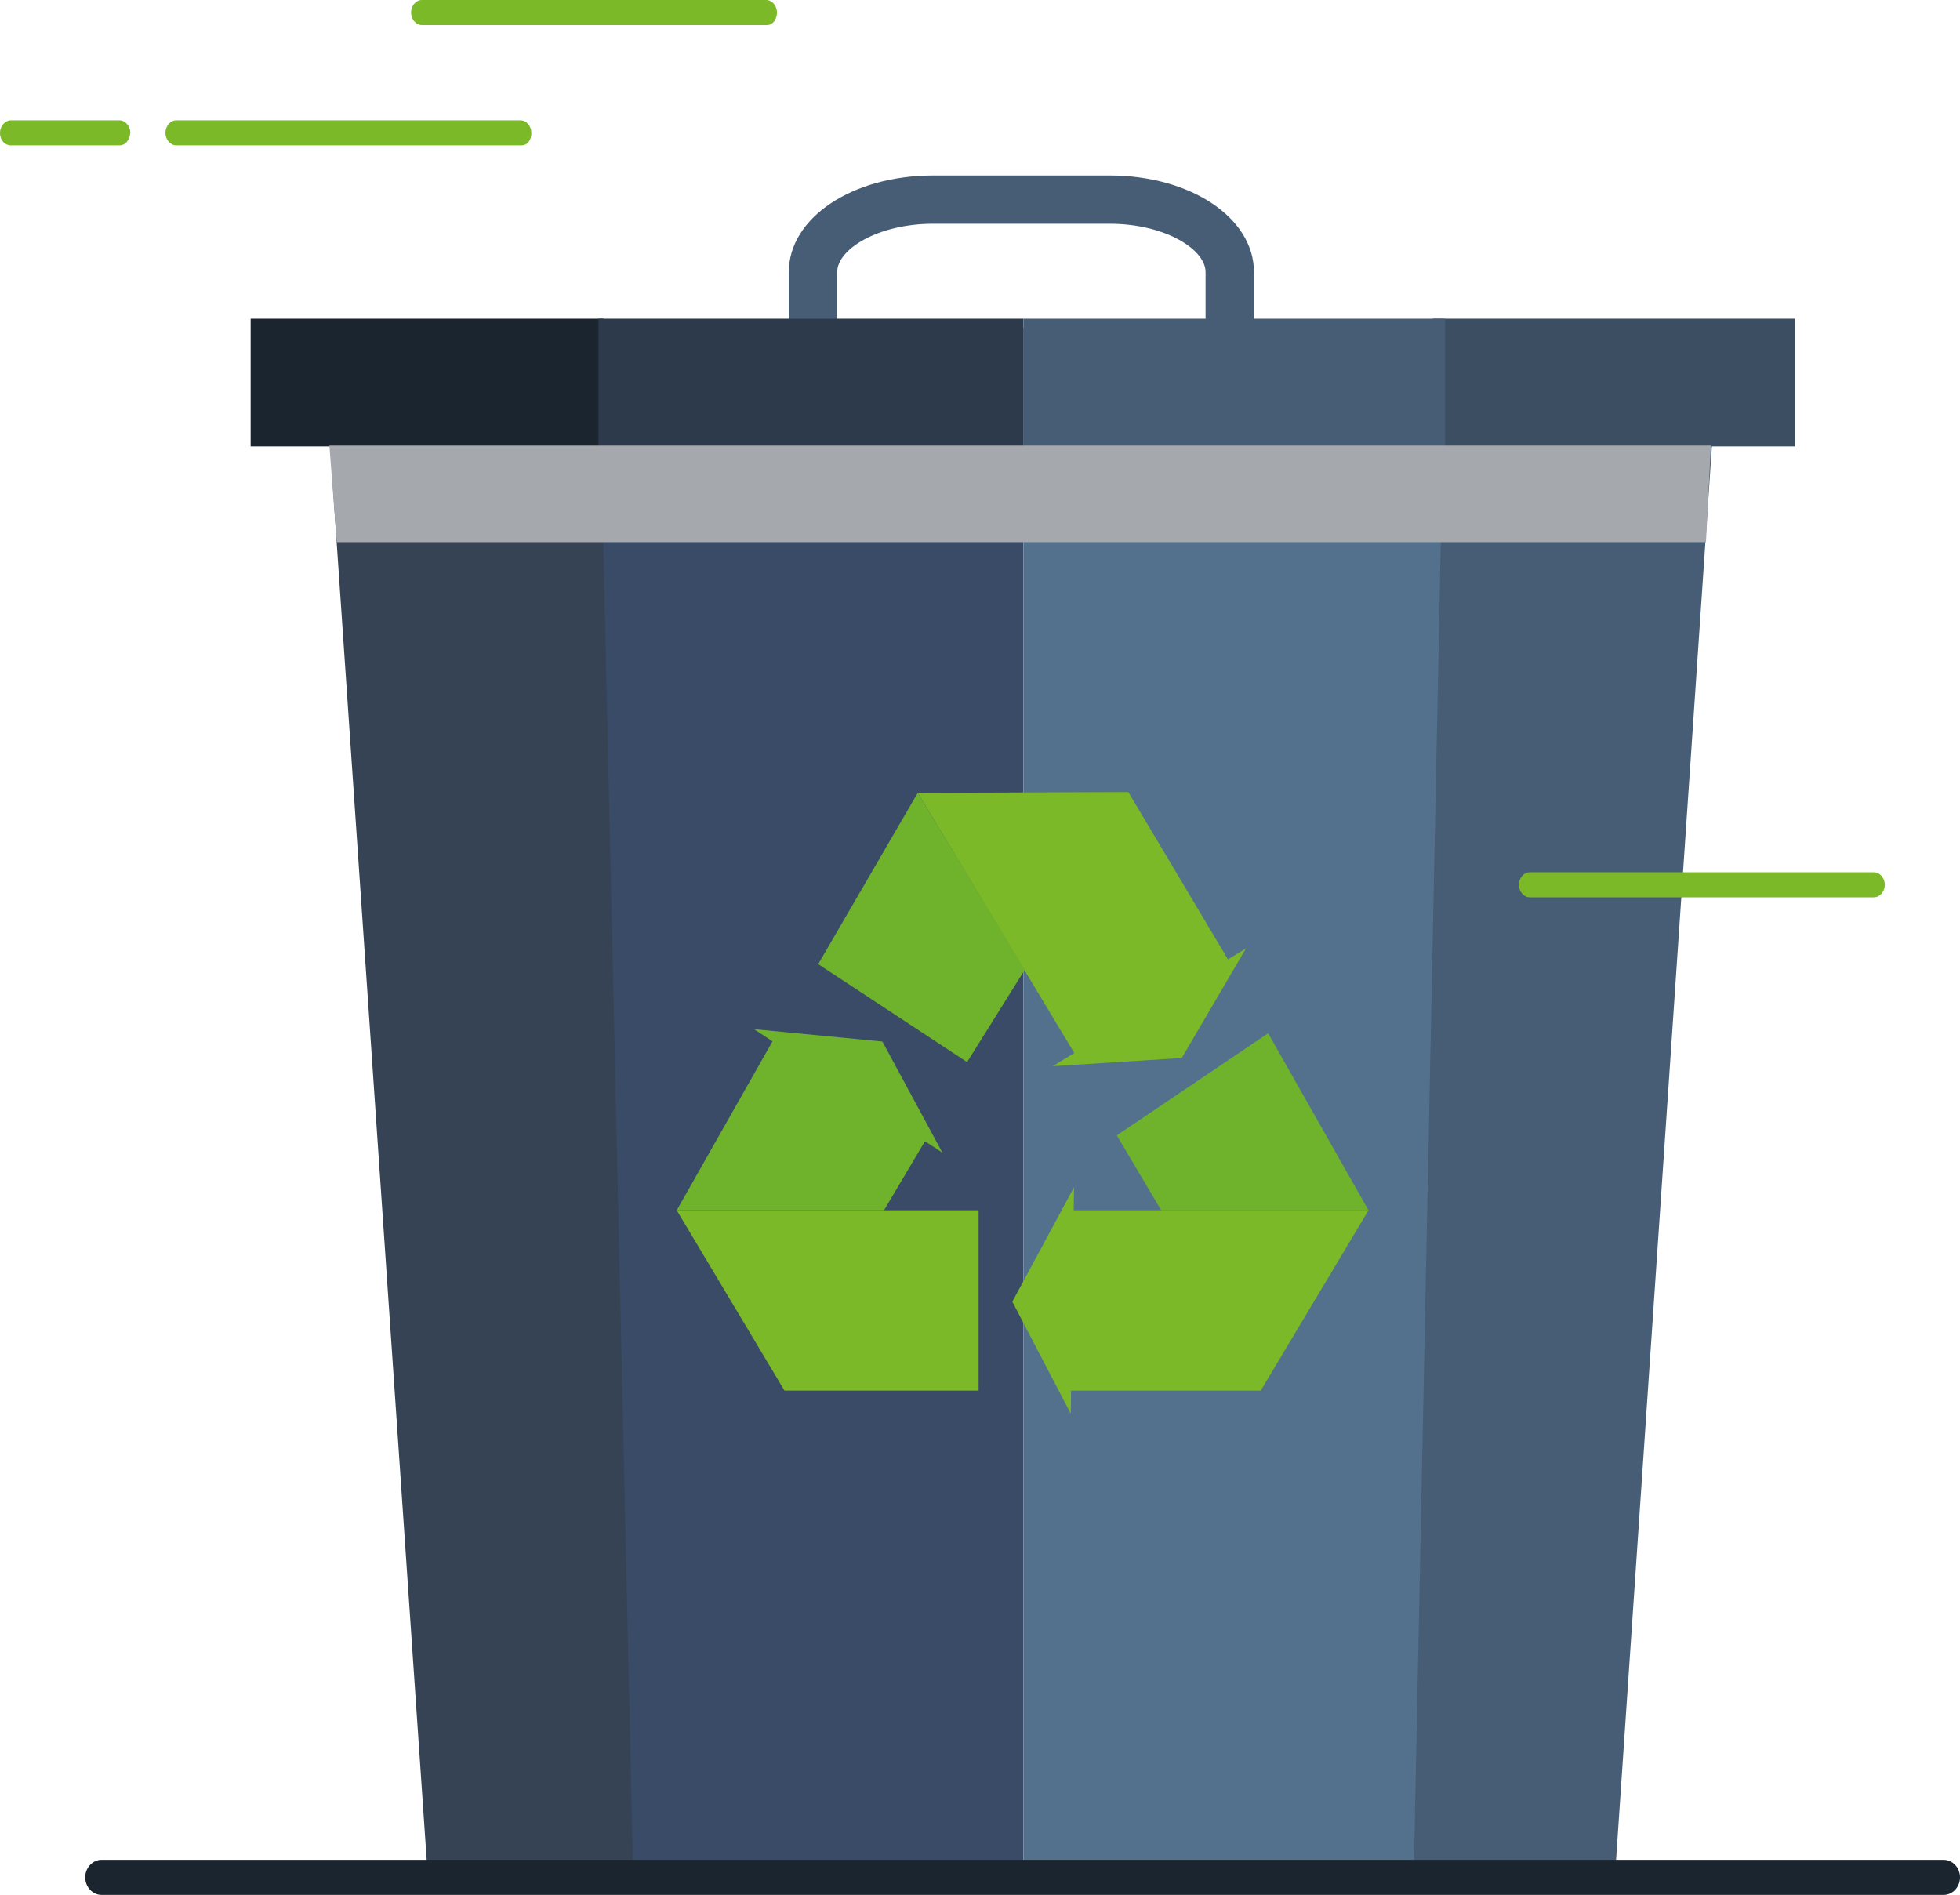 <svg xmlns="http://www.w3.org/2000/svg" width="391" height="378"><g fill="none" fill-rule="nonzero"><path fill="#475D76" d="M250.15 68.798h-9.655V54.266c0-4.571-8.183-9.633-19.147-9.633h-35.186c-10.965 0-19.148 5.062-19.148 9.633v14.369h-9.656V54.266C157.358 43.49 169.96 35 186.162 35h35.186c16.201 0 28.803 8.49 28.803 19.266v14.532ZM261.77 372h60.553l20.784-306.631H261.77z"/><path fill="#354354" d="M145.739 372H85.186L64.238 65.369h81.501z"/><path fill="#3A4B67" d="M204.164 372h-77.9L119.39 65.369h84.774z"/><path fill="#53718D" d="M282.064 372h-77.9V65.369h84.119z"/><path fill="#1B2530" d="M50 63.573h70.372v25.471H50z"/><path fill="#3C4E62" d="M285.828 63.573H358v25.471h-72.172z"/><path fill="#2D3A4C" d="M119.39 63.573h84.774v25.471H119.39z"/><path fill="#475D76" d="M204.164 63.573h84.119v25.471h-84.119z"/><path fill="#A5A8AC" d="M340.325 108.147H67.184l-1.473-19.266h275.596z"/><path fill="#7BB929" d="M373.853 179h-68.706c-1.156 0-2.147-1.154-2.147-2.5s.99-2.5 2.147-2.5h68.706c1.156 0 2.147 1.154 2.147 2.5s-.99 2.5-2.147 2.5ZM153.018 5h-68.87C82.99 5 82 3.846 82 2.5S82.991 0 84.147 0h68.706C154.009 0 155 1.154 155 2.5s-.826 2.5-1.982 2.5ZM104.018 29h-68.87C33.99 29 33 27.846 33 26.5s.991-2.5 2.147-2.5h68.706c1.156 0 2.147 1.154 2.147 2.5 0 1.538-.826 2.5-1.982 2.5ZM23.82 29H2.18C1.007 29 0 28.038 0 26.5 0 25.154 1.006 24 2.18 24h21.64c1.174 0 2.18 1.154 2.18 2.5-.168 1.538-1.006 2.5-2.18 2.5ZM195.221 277.401h-38.725L135 241.433h60.221z"/><path fill="#6FB32D" d="m185.212 226.487-8.861 14.946H135l20.019-35.311z"/><path fill="#7BB929" d="M212.779 277.401h38.725L273 241.433h-60.221z"/><path fill="#6FB32D" d="m222.788 226.487 8.861 14.946H273l-20.019-35.311z"/><path fill="#7BB929" d="M245.433 192.162 225.086 158l-42.008.164 32.326 53.706z"/><path fill="#6FB32D" d="m192.924 211.87 11.486-18.395-21.332-35.311-19.854 34.162z"/><path fill="#7BB929" d="m248.551 189.205-38.562 23.486 25.762-1.642z"/><path fill="#6FB32D" d="m188.001 229.936-37.577-24.635 25.599 2.463z"/><path fill="#7BB929" d="m213.599 282 .657-45.166-12.307 22.83z"/><path fill="#1B2530" d="M387.726 378H20.274c-1.8 0-3.274-1.575-3.274-3.5s1.473-3.5 3.274-3.5h367.452c1.8 0 3.274 1.575 3.274 3.5s-1.473 3.5-3.274 3.5Z"/></g></svg>
